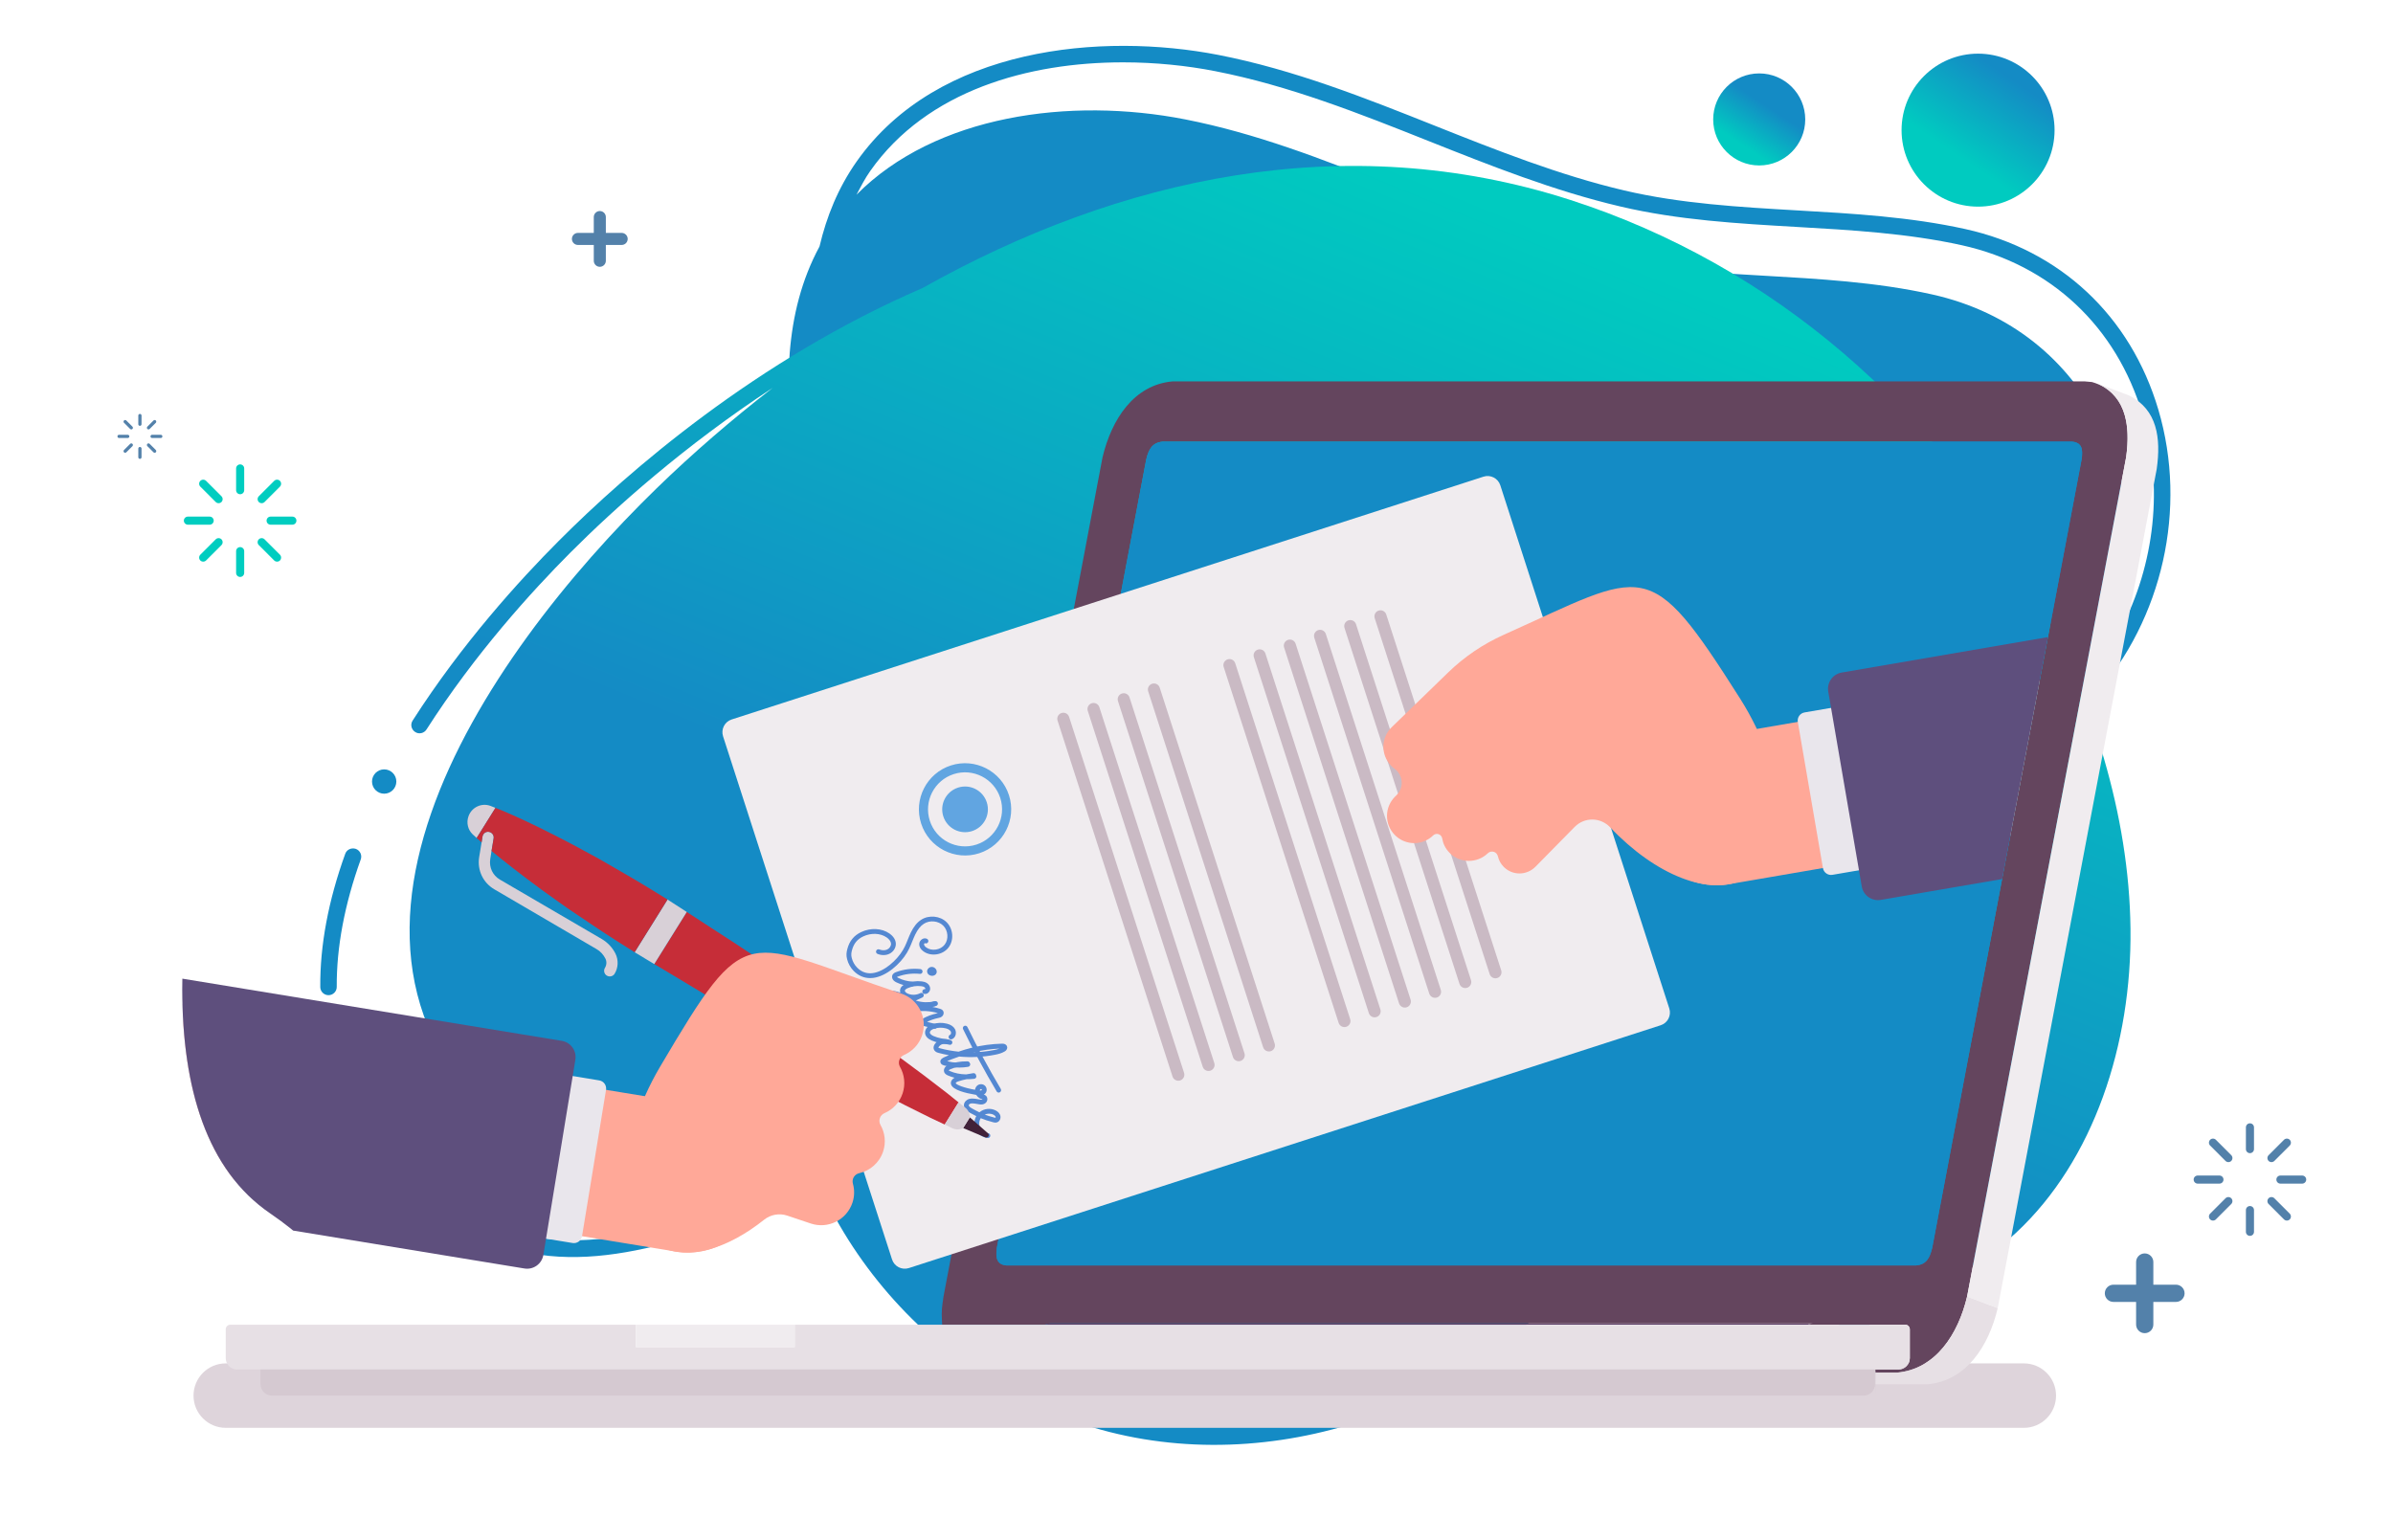 <?xml version="1.0" encoding="utf-8"?>
<!-- Generator: Adobe Illustrator 15.0.0, SVG Export Plug-In . SVG Version: 6.00 Build 0)  -->
<!DOCTYPE svg PUBLIC "-//W3C//DTD SVG 1.1//EN" "http://www.w3.org/Graphics/SVG/1.1/DTD/svg11.dtd">
<svg version="1.1" id="Layer_1" xmlns="http://www.w3.org/2000/svg" xmlns:xlink="http://www.w3.org/1999/xlink" x="0px" y="0px"
	 width="920.336px" height="592.243px" viewBox="46.445 -31.961 920.336 592.243"
	 enable-background="new 46.445 -31.961 920.336 592.243" xml:space="preserve">
<g>
	<g>
		<g>
			<path fill="#148BC5" d="M348.471,369.477c2.77,68.293,55.936,131.929,124.805,149.377
				c68.863,17.448,147.839-12.704,185.386-70.784c2.391-3.695,4.564-7.52,6.684-11.376c2.803-3.55,5.729-7.014,8.189-10.798
				c9.252-14.222,16.238-29.886,23.008-45.053c5.348-12.006,10.645-23.6,16.807-34.511c1.553-1.882,2.957-3.855,4.643-5.652
				c31.91-34.144,83.215-46.563,115.902-80.022c7.414-7.59,13.422-16.095,18.234-25.107c25.973-29.43,35.686-71.821,24.412-109.927
				c-10.682-36.064-37.725-61.385-74.146-69.46c-21.301-4.719-43.377-5.977-64.771-7.202c-22.014-1.273-44.773-2.578-66.51-7.669
				c-25.027-5.886-49.338-15.558-72.844-24.904C571.66,5.785,544.117-5.159,515.086-10.826
				c-44.804-8.726-107.994-3.229-139.136,40.924c-7.242,10.297-11.628,21.317-14.322,32.74
				c-27.751,51.417,1.568,116.944,1.661,176.805C363.351,283.254,346.707,325.899,348.471,369.477z M862.056,210.143
				c13.857-53.775-11.201-115.197-72.541-128.862c-42.988-9.573-88.236-4.787-131.344-14.964
				c-53.654-12.667-101.549-41.697-155.91-52.36c-44.332-8.7-96.03-1.669-126.419,28.978c1.652-3.087,3.221-6.193,5.325-9.172
				c21.858-31.035,60.95-41.747,97.186-41.747c12.452,0,24.563,1.258,35.493,3.401c28.471,5.557,55.734,16.394,82.096,26.889
				c23.691,9.423,48.221,19.189,73.744,25.167c22.23,5.231,45.303,6.551,67.596,7.84c21.115,1.212,42.943,2.454,63.746,7.064
				c34.094,7.56,59.398,31.267,69.398,65.05C878.615,155.05,875.136,185.081,862.056,210.143z"/>
			<g>
				
					<linearGradient id="SVGID_1_" gradientUnits="userSpaceOnUse" x1="851.795" y1="382.899" x2="667.655" y2="-68.325" gradientTransform="matrix(-1 0 0 1 1004.673 0)">
					<stop  offset="0.38" style="stop-color:#148BC5"/>
					<stop  offset="1" style="stop-color:#00CBC0"/>
				</linearGradient>
				<path fill="url(#SVGID_1_)" d="M179.215,296.446c0.59-1.66,2.392-2.453,4.067-1.909c1.647,0.605,2.516,2.42,1.896,4.083
					c-6.212,17.264-9.315,33.754-9.224,48.984c0.031,1.768-1.396,3.195-3.136,3.212h-0.032c-1.735,0-3.166-1.413-3.166-3.154
					C169.496,331.658,172.727,314.423,179.215,296.446z"/>
				
					<linearGradient id="SVGID_2_" gradientUnits="userSpaceOnUse" x1="662.614" y1="460.101" x2="478.476" y2="8.881" gradientTransform="matrix(-1 0 0 1 1004.673 0)">
					<stop  offset="0.38" style="stop-color:#148BC5"/>
					<stop  offset="1" style="stop-color:#00CBC0"/>
				</linearGradient>
				<path fill="url(#SVGID_2_)" d="M187.506,393.044c7.701,14.051,19.374,26.811,34.714,37.927
					c34.279,24.889,73.371,11.815,111.13-0.899c12.078-4.066,24.56-8.26,36.452-11.007c53.438-12.235,108.583,8.647,160.467,31.144
					c1.615,0.699,2.328,2.576,1.645,4.191c-0.525,1.194-1.676,1.909-2.918,1.909c-0.436,0-0.838-0.093-1.273-0.265
					c-50.922-22.076-105.106-42.63-156.492-30.769c-11.582,2.653-23.382,6.627-35.863,10.819
					c-39.311,13.213-79.925,26.857-116.873,0.032c-16.085-11.675-28.41-25.136-36.578-40.04c-0.837-1.537-0.279-3.461,1.272-4.315
					C184.618,390.964,186.635,391.49,187.506,393.044z"/>
				
					<linearGradient id="SVGID_3_" gradientUnits="userSpaceOnUse" x1="551.181" y1="505.575" x2="367.044" y2="54.355" gradientTransform="matrix(-1 0 0 1 1004.673 0)">
					<stop  offset="0.38" style="stop-color:#148BC5"/>
					<stop  offset="1" style="stop-color:#00CBC0"/>
				</linearGradient>
				<path fill="url(#SVGID_3_)" d="M608.082,482.143c67.23,22.112,119.133,18.091,154.924-11.207
					c-46.232,9.129-99.422-3.833-146.053-22.693c-68.371-27.646-139.795-64.907-209.301-48.931
					c-50.046,11.503-106.842,46.397-155.196,12.502c-103.071-72.252-19.71-191.562,46.566-255.997
					c13.997-13.601,28.963-26.489,44.598-38.602c-33.931,22.241-60.782,46.307-77.774,63.336
					c-14.996,15.044-36.794,39.062-55.361,68.061c-0.932,1.491-2.951,1.94-4.379,0.964c-1.49-0.948-1.925-2.904-0.963-4.379
					c18.879-29.497,40.985-53.872,56.232-69.148c26.417-26.5,76.066-69.678,139.896-97.233
					c75.552-42.47,162.417-61.739,248.915-33.94c77.859,25.025,142.342,80.978,180.209,153.229
					c20.508,39.114,34.916,82.891,35.428,127.188c0.512,44.296-14.096,89.064-44.021,116.91
					c-13.748,12.792-29.451,21.127-46.305,26.148c-0.559,0.556-0.945,1.342-1.512,1.885c-22.574,21.658-51.887,32.493-87.656,32.493
					c-23.908,0-50.705-4.844-80.232-14.53c-1.678-0.56-2.578-2.347-2.02-4.021C604.635,482.516,606.373,481.629,608.082,482.143z"/>
				
					<linearGradient id="SVGID_4_" gradientUnits="userSpaceOnUse" x1="834.992" y1="389.75" x2="650.895" y2="-61.37" gradientTransform="matrix(-1 0 0 1 1004.673 0)">
					<stop  offset="0" style="stop-color:#CB5EFF"/>
					<stop  offset="0.036" style="stop-color:#C561FF"/>
					<stop  offset="1" style="stop-color:#20B6FF"/>
				</linearGradient>
				<path fill="url(#SVGID_4_)" d="M177.499,365.925c2.577,0,4.673,2.092,4.673,4.678c0,2.582-2.096,4.676-4.673,4.676
					c-2.584,0-4.681-2.094-4.681-4.676C172.819,368.017,174.915,365.925,177.499,365.925z"/>
				
					<linearGradient id="SVGID_5_" gradientUnits="userSpaceOnUse" x1="463.084" y1="541.529" x2="278.943" y2="90.3" gradientTransform="matrix(-1 0 0 1 1004.673 0)">
					<stop  offset="0" style="stop-color:#CB5EFF"/>
					<stop  offset="0.036" style="stop-color:#C561FF"/>
					<stop  offset="1" style="stop-color:#20B6FF"/>
				</linearGradient>
				<circle fill="url(#SVGID_5_)" cx="570.883" cy="469.745" r="4.678"/>
				
					<linearGradient id="SVGID_6_" gradientUnits="userSpaceOnUse" x1="856.351" y1="381.053" x2="672.191" y2="-70.223" gradientTransform="matrix(-1 0 0 1 1004.673 0)">
					<stop  offset="0.38" style="stop-color:#148BC5"/>
					<stop  offset="1" style="stop-color:#00CBC0"/>
				</linearGradient>
				<circle fill="url(#SVGID_6_)" cx="194.198" cy="268.639" r="4.678"/>
			</g>
			<linearGradient id="SVGID_7_" gradientUnits="userSpaceOnUse" x1="732.307" y1="-0.056" x2="716.491" y2="23.862">
				<stop  offset="0.38" style="stop-color:#148BC5"/>
				<stop  offset="1" style="stop-color:#00CBC0"/>
			</linearGradient>
			<circle fill="url(#SVGID_7_)" cx="723.03" cy="13.975" r="17.702"/>
			<linearGradient id="SVGID_8_" gradientUnits="userSpaceOnUse" x1="832.694" y1="-19.736" x2="800.2" y2="28.483">
				<stop  offset="0.38" style="stop-color:#148BC5"/>
				<stop  offset="1" style="stop-color:#00CBC0"/>
			</linearGradient>
			<circle fill="url(#SVGID_8_)" cx="807.2" cy="18.097" r="29.421"/>
		</g>
	</g>
</g>
<g>
	<g>
		<path fill="#DED4DB" d="M133.262,517.224h691.542c6.842,0,12.388-5.547,12.388-12.388v-0.012c0-6.842-5.546-12.389-12.388-12.389
			H133.262c-6.843,0-12.389,5.547-12.389,12.389v0.012C120.874,511.677,126.419,517.224,133.262,517.224z"/>
	</g>
	<g>
		<g>
			<path fill="#64455E" d="M448.787,477.387l0.782-0.22l0.796-0.074h293.347l-0.797,0.074l-0.784,0.22l-0.342,0.167h3.937
				c13.793,0,20.839,0,33.438,0c0.985,0,1.782,0.798,1.782,1.781v11.086c0,2.416-1.958,4.376-4.376,4.376
				c-20.486,0,17.483,0-8.855,0v1.196h8.309c14.84-1.314,23.501-14.69,26.955-29.252l61.154-322.759
				c1.85-13.083-0.432-25.364-13.124-28.999l-2.748-0.25H497.42c-14.893,1.306-23.483,14.614-26.957,29.25L409.31,466.741
				c-0.571,4.023-0.841,5.3-0.58,9.685l0.065,1.129h39.646L448.787,477.387z M429.839,447.933l57.443-303.192
				c0.932-3.903,2.375-6.487,6.301-6.837c41.841,0,307.27,0,349.728,0c3.912,0.36,4.256,2.963,3.712,6.837l-57.447,303.192
				c-0.942,3.971-2.234,6.482-6.3,6.837c-43.064,0-307.718,0-349.729,0C429.734,454.425,429.293,451.773,429.839,447.933z"/>
		</g>
		<g>
			<path fill="#5C3E66" d="M742.914,477.166H449.569l-0.782,0.22l-0.346,0.167c9.522,0,281.68,0,293.347,0l0.342-0.167
				L742.914,477.166z"/>
		</g>
		<g>
			<path fill="#F0ECEF" d="M865.388,120.19l-11.777-4.462c10.801,5.491,12.194,16.403,10.519,28.253L802.975,466.74l11.777,4.462
				l61.153-322.757C877.601,136.46,876.085,125.629,865.388,120.19z"/>
		</g>
		<g>
			<path fill="#E7E0E5" d="M776.022,495.992h-8.309v0.274c0.016,0.594,0.01,1.67,0.004,4.188H787.8
				c14.801-1.299,23.464-14.543,26.955-29.251l-11.776-4.462C799.559,481.149,790.941,494.67,776.022,495.992z"/>
		</g>
		<g>
			<path fill="#E7E0E5" d="M776.568,494.796c2.418,0,4.377-1.959,4.377-4.377v-11.084c0-0.984-0.798-1.782-1.783-1.782
				c-12.599,0-19.645,0-33.437,0h-3.938c-11.667,0-283.825,0-293.347,0h-39.646h-56.698v8.621H291v-8.621
				c-31.306,0-6.427,0-155.957,0c-0.985,0-1.782,0.798-1.782,1.782v11.084c0,2.416,1.958,4.377,4.375,4.377c2.926,0,5.929,0,8.999,0
				c150.468,0,476.626,0,620.932,0c0.049,0,0.096,0,0.145,0C793.939,494.796,772.333,494.796,776.568,494.796z"/>
		</g>
		<g>
			<rect x="291.001" y="477.553" fill="#F0ECEF" width="61.097" height="8.621"/>
		</g>
		<g>
			<path fill="#D5C9D1" d="M767.714,496.267c-0.017-0.636-0.057-0.733-0.145-1.472l0.145,10.034c0-1.818,0.002-3.239,0.004-4.376
				C767.723,497.936,767.728,496.861,767.714,496.267z"/>
		</g>
		<g>
			<path fill="#D5C9D1" d="M146.637,500.454c0,2.417,1.959,4.376,4.377,4.376c55.737,0,548.052,0,612.176,0
				c2.417,0,4.378-1.958,4.378-4.376v-5.658c-144.307,0-470.464,0-620.932,0V500.454L146.637,500.454z"/>
		</g>
		<g>
			<path fill="#148BC5" d="M843.311,137.903c-42.458,0-307.888,0-349.728,0c-3.971,0.354-5.373,2.945-6.302,6.836l-57.444,303.193
				c-0.542,3.815-0.114,6.491,3.71,6.836c41.99,0,306.655,0,349.729,0c4.049-0.352,5.357-2.866,6.299-6.836l57.447-303.193
				C847.567,140.866,847.224,138.263,843.311,137.903z"/>
		</g>
	</g>
</g>
<g>
	<g>
		<g>
			<path fill="#FFA898" d="M830.924,229.7l-129.121,22.197c-15.524,2.668-25.944,17.416-23.276,32.939
				c2.669,15.524,17.416,25.944,32.941,23.276l108.122-18.588L830.924,229.7z"/>
		</g>
		<g>
			<path fill="#E9E6EC" d="M786.56,234.135l10.737,62.46l-46.096,7.925c-1.725,0.297-3.363-0.861-3.66-2.586l-9.664-56.215
				c-0.296-1.725,0.861-3.363,2.586-3.66L786.56,234.135z"/>
		</g>
		<g>
			<path fill="#5E4F7D" d="M834.073,213.082l-79.32,13.637c-3.449,0.593-5.765,3.87-5.172,7.319l12.886,74.954
				c0.593,3.449,3.87,5.765,7.319,5.173l46.653-8.021L834.073,213.082z"/>
		</g>
	</g>
	<g>
		<g>
			<path fill="#F0ECEF" d="M616.989,151.377c2.696-0.871,5.596,0.611,6.467,3.311l64.992,201.226
				c0.872,2.699-0.61,5.598-3.308,6.468L395.99,455.774c-2.697,0.871-5.596-0.612-6.468-3.312l-64.994-201.224
				c-0.871-2.699,0.611-5.598,3.309-6.469L616.989,151.377z"/>
		</g>
		<g>
			<g>
				<path fill="#CABAC4" d="M453.184,245.222l44.211,136.883c0.394,1.223,1.714,1.9,2.934,1.505
					c1.229-0.397,1.897-1.716,1.503-2.938L457.62,243.789c-0.398-1.231-1.708-1.899-2.937-1.502
					C453.464,242.681,452.786,243.991,453.184,245.222z"/>
			</g>
			<g>
				<path fill="#CABAC4" d="M466.302,238.534c-1.229,0.396-1.899,1.704-1.501,2.936l44.212,136.883
					c0.395,1.222,1.706,1.901,2.935,1.504c1.227-0.396,1.902-1.717,1.508-2.938l-44.211-136.883
					C468.845,238.804,467.528,238.137,466.302,238.534z"/>
			</g>
			<g>
				<path fill="#CABAC4" d="M477.917,234.783c-1.22,0.395-1.898,1.704-1.5,2.936l44.212,136.883
					c0.395,1.221,1.713,1.898,2.935,1.504c1.222-0.396,1.893-1.715,1.498-2.936l-44.212-136.884
					C480.451,235.056,479.138,234.387,477.917,234.783z"/>
			</g>
			<g>
				<path fill="#CABAC4" d="M489.532,231.031c-1.228,0.397-1.895,1.704-1.497,2.935l44.211,136.884
					c0.395,1.221,1.704,1.901,2.933,1.505c1.229-0.397,1.895-1.716,1.5-2.936l-44.211-136.885
					C492.069,231.303,490.76,230.634,489.532,231.031z"/>
			</g>
			<g>
				<path fill="#CABAC4" d="M517.071,224.586l44.212,136.885c0.396,1.221,1.712,1.898,2.935,1.503
					c1.227-0.396,1.899-1.717,1.504-2.937L521.51,223.153c-0.398-1.231-1.712-1.898-2.938-1.502
					C517.347,222.047,516.674,223.357,517.071,224.586z"/>
			</g>
			<g>
				<path fill="#CABAC4" d="M530.187,217.9c-1.222,0.395-1.896,1.703-1.498,2.935l44.212,136.884
					c0.396,1.221,1.712,1.899,2.932,1.504c1.227-0.396,1.896-1.715,1.501-2.937l-44.212-136.883
					C532.722,218.173,531.413,217.504,530.187,217.9z"/>
			</g>
			<g>
				<path fill="#CABAC4" d="M541.803,214.148c-1.227,0.396-1.896,1.704-1.499,2.935l44.212,136.883
					c0.396,1.222,1.707,1.9,2.932,1.505c1.229-0.396,1.9-1.717,1.506-2.938l-44.212-136.883
					C544.344,214.419,543.03,213.752,541.803,214.148z"/>
			</g>
			<g>
				<path fill="#CABAC4" d="M551.92,213.331l44.212,136.883c0.396,1.221,1.715,1.897,2.935,1.503
					c1.229-0.396,1.896-1.714,1.501-2.936l-44.212-136.883c-0.398-1.231-1.706-1.901-2.935-1.504
					C552.199,210.79,551.522,212.1,551.92,213.331z"/>
			</g>
			<g>
				<path fill="#CABAC4" d="M565.036,206.644c-1.222,0.395-1.891,1.703-1.494,2.934l44.213,136.882
					c0.395,1.221,1.707,1.901,2.927,1.507c1.229-0.397,1.896-1.717,1.501-2.937L567.97,208.147
					C567.572,206.917,566.264,206.247,565.036,206.644z"/>
			</g>
			<g>
				<path fill="#CABAC4" d="M576.653,202.891c-1.228,0.397-1.895,1.704-1.498,2.935l44.213,136.884
					c0.395,1.221,1.703,1.901,2.932,1.504c1.226-0.396,1.899-1.717,1.505-2.938l-44.212-136.883
					C579.195,203.162,577.879,202.495,576.653,202.891z"/>
			</g>
		</g>
		<g>
			<g>
				<path fill="#61A5E1" d="M412.142,262.453c9.31-3.006,19.337,2.121,22.346,11.435c3.007,9.31-2.127,19.332-11.437,22.337
					c-9.313,3.008-19.333-2.118-22.34-11.428C397.703,275.484,402.83,265.461,412.142,262.453z M413.22,265.788
					c-7.475,2.414-11.59,10.457-9.176,17.933c2.413,7.469,10.455,11.583,17.93,9.169c7.47-2.413,11.587-10.456,9.175-17.924
					C428.734,267.49,420.69,263.375,413.22,265.788z"/>
			</g>
			<g>
				<path fill="#61A5E1" d="M414.901,270.979c4.616-1.491,9.567,1.047,11.058,5.664c1.491,4.614-1.042,9.564-5.659,11.055
					c-4.616,1.491-9.572-1.041-11.062-5.654C407.747,277.427,410.283,272.471,414.901,270.979z"/>
			</g>
		</g>
		<g>
			<g>
				<path fill="#5488D2" d="M381.101,344.241c-2.373,0-4.536-0.929-6.311-2.724c-1.222-1.237-2.104-2.804-2.551-4.53
					c-0.399-1.549-0.265-2.642,0.104-4.007c0.817-3.03,2.545-5.135,5.285-6.432c3.643-1.726,7.912-1.521,10.874,0.524
					c0.883,0.61,2.38,1.925,2.476,3.866c0.079,1.627-0.93,3.223-2.512,3.972c-1.333,0.63-2.98,0.641-4.521,0.031
					c-0.477-0.187-0.71-0.725-0.522-1.201c0.188-0.476,0.727-0.708,1.201-0.521c1.068,0.421,2.179,0.427,3.049,0.015
					c0.885-0.417,1.496-1.346,1.454-2.205c-0.059-1.188-1.193-2.097-1.679-2.432c-2.426-1.675-5.97-1.822-9.028-0.376
					c-2.25,1.065-3.612,2.73-4.289,5.24c-0.301,1.117-0.399,1.897-0.098,3.063c0.363,1.409,1.081,2.685,2.074,3.688
					c1.665,1.685,3.661,2.399,5.925,2.117c4.503-0.557,9.369-4.973,11.661-8.849c0.255-0.432,0.493-0.871,0.715-1.32
					c0.431-0.879,0.811-1.818,1.177-2.726c0.36-0.892,0.732-1.813,1.163-2.708c1.111-2.302,2.419-3.916,4-4.933
					c2.991-1.924,7.278-1.506,9.761,0.952c2.575,2.548,2.9,6.923,0.727,9.749c-2.218,2.883-6.715,3.574-9.625,1.476
					c-1.078-0.774-1.66-1.767-1.643-2.79c0.013-0.771,0.471-1.534,1.168-1.942c0.61-0.359,1.29-0.384,1.871-0.072
					c0.451,0.241,0.62,0.803,0.377,1.254c-0.239,0.445-0.792,0.616-1.24,0.385c-0.105,0.019-0.319,0.221-0.322,0.407
					c-0.006,0.389,0.319,0.857,0.873,1.256c2.096,1.512,5.467,0.985,7.073-1.103c1.597-2.076,1.339-5.422-0.562-7.304
					c-1.891-1.872-5.164-2.184-7.454-0.711c-1.286,0.828-2.376,2.194-3.333,4.18c-0.405,0.839-0.766,1.732-1.114,2.597
					c-0.379,0.939-0.771,1.91-1.233,2.849c-0.24,0.487-0.502,0.975-0.783,1.448c-2.58,4.36-7.884,9.109-13.029,9.743
					C381.869,344.218,381.483,344.241,381.101,344.241z"/>
			</g>
			<g>
				<path fill="#5488D2" d="M397.107,347.429c-0.019,0-0.036-0.001-0.054-0.002c-1.984-0.113-4.007-0.647-5.847-1.541
					c-0.36-0.175-0.771-0.393-1.118-0.771c-0.472-0.517-0.665-1.207-0.504-1.803c0.244-0.907,1.128-1.238,1.461-1.363
					c2.941-1.101,6.185-1.506,9.38-1.173c0.508,0.053,0.877,0.509,0.825,1.017c-0.052,0.51-0.502,0.881-1.017,0.826
					c-2.913-0.303-5.865,0.066-8.54,1.065c-0.142,0.054-0.229,0.095-0.281,0.124c0.011,0.02,0.025,0.037,0.042,0.058
					c0.125,0.135,0.346,0.25,0.561,0.354c1.621,0.788,3.399,1.256,5.143,1.356c0.51,0.03,0.901,0.467,0.872,0.979
					C398.002,347.048,397.594,347.429,397.107,347.429z"/>
			</g>
			<g>
				<path fill="#5488D2" d="M384.687,358.156c-1.469,0-2.629-0.48-3.351-1.408c-0.724-0.932-0.908-2.269-0.483-3.491
					c0.333-0.956,1.025-1.844,1.999-2.568c2.413-1.792,5.909-2.172,9.354-1.014c0.175,0.059,0.348,0.122,0.518,0.188
					c-0.12-0.347-0.161-0.707-0.112-1.067c0.134-0.985,0.853-1.779,2.141-2.36c1.934-0.872,4.066-1.194,6.176-0.929
					c0.595,0.075,1.365,0.219,2.038,0.67c0.813,0.54,1.277,1.418,1.21,2.291c-0.043,0.561-0.34,1.11-0.795,1.47
					c-0.423,0.335-0.932,0.475-1.438,0.394c-0.504-0.081-0.848-0.557-0.768-1.061c0.08-0.497,0.54-0.84,1.037-0.771
					c0.043-0.023,0.112-0.105,0.116-0.172c0.015-0.192-0.15-0.447-0.39-0.608c-0.353-0.236-0.85-0.323-1.243-0.372
					c-1.739-0.219-3.581,0.058-5.182,0.78c-0.637,0.287-1.025,0.622-1.066,0.92c-0.054,0.397,0.504,0.88,1.056,1.132
					c1.37,0.623,3.02,0.64,4.414,0.064l0.487-0.229c0.455-0.215,0.998-0.026,1.224,0.424c0.225,0.449,0.05,0.997-0.396,1.232
					c-0.181,0.096-0.365,0.182-0.554,0.263l-2.004,0.945c0.105,0.036,0.211,0.069,0.316,0.101c2.193,0.651,4.509,0.725,6.699,0.211
					c0.497-0.117,0.997,0.193,1.114,0.69c0.117,0.499-0.193,0.997-0.69,1.113c-2.503,0.589-5.148,0.506-7.65-0.238
					c-0.715-0.213-1.381-0.502-2.019-0.826l-2.373,1.119c-2.388,1.127-4.857,2.292-7.53,2.888
					C385.882,358.083,385.261,358.156,384.687,358.156z M388.29,350.865c-1.651,0-3.164,0.443-4.332,1.312
					c-0.47,0.351-1.088,0.928-1.354,1.69c-0.218,0.626-0.141,1.311,0.195,1.743c0.753,0.973,2.585,0.685,3.338,0.517
					c2.472-0.551,4.847-1.671,7.143-2.755l1.179-0.556c-0.941-0.546-1.847-1.052-2.841-1.385
					C390.488,351.052,389.36,350.865,388.29,350.865z"/>
			</g>
			<g>
				<path fill="#5488D2" d="M405.984,363.711c-0.075,0-0.152-0.01-0.228-0.028l-4.238-1.073c-0.929-0.236-1.193-0.773-1.251-1.182
					c-0.05-0.34,0-0.988,0.885-1.488c1.779-1.006,3.695-1.729,5.696-2.147c0.107-0.021,0.208-0.043,0.3-0.064
					c-3-0.917-6.202-1.077-9.281-0.46c-0.487,0.098-0.969-0.21-1.084-0.694c-0.115-0.487,0.176-0.977,0.658-1.107l8.553-2.328
					c0.491-0.138,1.002,0.156,1.137,0.649s-0.156,1.003-0.65,1.138l-1.476,0.401c1.016,0.17,2.019,0.412,3.001,0.73
					c0.261,0.085,0.806,0.261,1.131,0.771c0.444,0.695,0.232,1.674-0.479,2.225c-0.455,0.352-0.971,0.46-1.386,0.546
					c-1.513,0.316-2.946,0.809-4.295,1.473l3.232,0.818c0.496,0.127,0.796,0.631,0.671,1.126
					C406.774,363.432,406.397,363.711,405.984,363.711z M407.643,357.897L407.643,357.897L407.643,357.897z"/>
			</g>
			<g>
				<path fill="#5488D2" d="M411.005,369.73c-0.045,0-0.092-0.003-0.138-0.011c-2.04-0.305-4.148-0.621-6.133-1.494
					c-1.525-0.673-2.393-1.643-2.507-2.808c-0.085-0.857,0.285-1.761,0.988-2.417c0.492-0.459,1.119-0.8,1.975-1.07
					c1.758-0.56,3.634-0.613,5.425-0.161c1.484,0.376,2.524,1.068,3.088,2.059c0.414,0.723,0.492,1.673,0.205,2.474
					c-0.251,0.698-0.742,1.216-1.385,1.461c-0.477,0.181-1.012-0.059-1.195-0.537c-0.182-0.479,0.059-1.014,0.537-1.195
					c0.164-0.062,0.253-0.227,0.299-0.354c0.106-0.297,0.079-0.672-0.07-0.931c-0.381-0.667-1.263-1.011-1.935-1.181
					c-1.435-0.364-3-0.316-4.409,0.132c-0.584,0.185-0.988,0.395-1.272,0.659c-0.277,0.257-0.437,0.603-0.409,0.88
					c0.063,0.636,1.008,1.117,1.411,1.295c1.756,0.773,3.74,1.071,5.66,1.358c0.505,0.075,0.854,0.548,0.779,1.053
					C411.851,369.4,411.456,369.73,411.005,369.73z"/>
			</g>
			<g>
				<path fill="#5488D2" d="M415.409,378.653c-1.699,0-3.404-0.21-5.049-0.625c-0.058-0.016-0.135-0.029-0.221-0.047
					c-0.634-0.124-1.813-0.354-2.013-1.378c-0.232-1.199,1.093-1.764,1.729-2.036l0.181-0.078c0.446-0.217,0.9-0.412,1.356-0.594
					c-1.323-0.233-2.638-0.523-3.935-0.869c-0.326-0.087-0.816-0.217-1.233-0.55c-0.52-0.415-0.779-0.987-0.732-1.612
					c0.092-1.216,1.311-2.226,1.941-2.589c1.419-0.819,3.382-0.665,4.699-0.149c0.476,0.188,0.711,0.724,0.524,1.2
					c-0.187,0.477-0.724,0.712-1.201,0.524c-0.901-0.353-2.256-0.456-3.098,0.029c-0.552,0.318-1.025,0.929-1.019,1.129
					c0.154,0.109,0.407,0.177,0.593,0.227c2.349,0.625,4.752,1.061,7.175,1.307c1.647-0.578,3.332-1.08,5.021-1.497
					c3.831-0.946,7.759-1.479,11.673-1.581c1.335-0.044,1.913,0.655,2.01,1.312c0.044,0.308,0.039,1.086-0.984,1.694
					c-1.215,0.725-2.574,1.033-3.752,1.265c-4.506,0.887-9.153,1.113-13.736,0.69c-0.116,0.042-0.232,0.083-0.347,0.127
					c-0.35,0.128-0.701,0.252-1.054,0.377c-1.086,0.385-2.112,0.749-3.098,1.226c-0.034,0.019-0.075,0.035-0.119,0.056
					c0.032,0.007,0.063,0.014,0.091,0.021c2.501,0.633,5.159,0.74,7.682,0.311c0.502-0.086,0.982,0.253,1.069,0.757
					c0.086,0.505-0.253,0.983-0.758,1.067C417.691,378.557,416.551,378.653,415.409,378.653z M430.884,371.35
					c-3.354,0.151-6.711,0.626-9.998,1.418c2.631-0.06,5.256-0.344,7.835-0.851C429.41,371.781,430.168,371.617,430.884,371.35z"/>
			</g>
			<g>
				<path fill="#5488D2" d="M404.944,343.368c-0.658,0-1.318-0.305-1.683-0.84c-0.391-0.575-0.424-1.467,0.382-2.158
					c0.538-0.46,1.244-0.566,1.893-0.281c0.68,0.298,1.152,0.958,1.177,1.641c0.021,0.597-0.3,1.127-0.859,1.421l0,0
					C405.573,343.299,405.259,343.368,404.944,343.368z M405.424,342.331l-0.43-0.82l0,0L405.424,342.331l-0.43-0.819
					L405.424,342.331z"/>
			</g>
			<g>
				<path fill="#5488D2" d="M430.545,388.271c-0.316,0-0.625-0.162-0.798-0.453c-4.609-7.763-8.952-15.815-12.903-23.937
					c-0.224-0.461-0.032-1.016,0.427-1.238c0.461-0.225,1.015-0.033,1.237,0.428c3.931,8.074,8.248,16.083,12.832,23.801
					c0.261,0.44,0.116,1.009-0.324,1.271C430.869,388.231,430.705,388.271,430.545,388.271z"/>
			</g>
			<g>
				<path fill="#5488D2" d="M426.393,405.756c-0.025,0-0.052-0.001-0.078-0.003c-2.229-0.186-4.247-1.806-4.91-3.941
					c-0.461-1.48-0.242-3.128,0.515-4.471c-0.801-0.393-1.65-0.844-2.609-1.379c-1.538-0.858-2.255-1.883-2.134-3.047
					c0.103-0.984,0.899-1.86,1.983-2.181c0.837-0.245,1.693-0.152,2.38-0.078c0.313,0.034,0.653,0.099,0.999,0.167
					c0.512,0.101,1.038,0.206,1.428,0.169c0.175-0.017,0.312-0.094,0.355-0.162c0.01-0.012-0.167-0.055-0.285-0.083
					c-0.265-0.063-0.597-0.143-0.914-0.344c-0.497-0.313-0.926-0.749-1.229-1.236c-0.104-0.019-0.206-0.04-0.302-0.059
					c-0.164-0.032-0.316-0.063-0.451-0.086c-3.059-0.509-8.285-1.688-8.93-3.899c-0.126-0.435-0.194-1.29,0.772-2.157
					c0.183-0.164,0.379-0.295,0.578-0.403c-0.885-0.225-1.735-0.516-2.548-0.872c-0.351-0.153-1.17-0.516-1.451-1.35
					c-0.214-0.638-0.04-1.375,0.455-1.926c0.357-0.399,0.797-0.629,1.219-0.819c2.023-0.916,4.425-1.353,7.289-1.333
					c0.511,0.004,0.924,0.421,0.921,0.933c-0.003,0.51-0.418,0.92-0.926,0.92c-0.062-0.001-0.116,0-0.173,0
					c-2.532,0-4.61,0.383-6.348,1.169c-0.238,0.106-0.475,0.226-0.603,0.368c-0.051,0.057-0.072,0.115-0.073,0.133
					c0.005-0.023,0.085,0.058,0.434,0.21c1.865,0.817,3.955,1.247,6.239,1.285c0.926-0.178,1.85-0.324,2.76-0.469
					c0.436-0.068,0.856,0.175,1.011,0.585c0.022,0.059,0.038,0.117,0.048,0.179c0.064,0.105,0.108,0.229,0.124,0.359
					c0.063,0.506-0.292,0.967-0.798,1.033c-0.007,0.001-0.015,0.003-0.022,0.004c-1.011,0.116-1.995,0.167-2.954,0.163
					c-1.077,0.215-2.14,0.474-3.159,0.828c-0.295,0.102-0.599,0.215-0.786,0.383c-0.203,0.183-0.231,0.284-0.231,0.285
					c0.175,0.642,3.394,1.892,7.446,2.564c0.1-0.746,0.496-1.423,1.116-1.807c0.858-0.535,2.003-0.424,2.721,0.266
					c0.754,0.724,0.858,1.979,0.23,2.797c-0.201,0.26-0.436,0.449-0.693,0.587c0.29,0.088,0.61,0.228,0.883,0.507
					c0.584,0.598,0.662,1.563,0.186,2.297c-0.362,0.558-1.011,0.932-1.738,0.998c-0.651,0.061-1.345-0.075-1.956-0.194
					c-0.291-0.059-0.577-0.115-0.841-0.144c-0.579-0.062-1.177-0.126-1.658,0.014c-0.348,0.103-0.639,0.365-0.663,0.596
					c-0.036,0.342,0.399,0.792,1.193,1.237c1.096,0.61,2.03,1.104,2.909,1.522c0.033-0.028,0.066-0.056,0.1-0.083
					c1.731-1.415,4.311-1.65,6.27-0.574c0.875,0.481,1.45,1.138,1.664,1.899c0.16,0.567,0.079,1.217-0.218,1.733
					c-0.265,0.464-0.68,0.79-1.168,0.916c-0.552,0.144-1.072,0.007-1.382-0.075c-1.862-0.489-3.308-0.953-4.772-1.567
					c-0.573,0.928-0.761,2.116-0.441,3.148c0.439,1.409,1.823,2.521,3.295,2.643c0.509,0.043,0.888,0.489,0.847,0.999
					C427.274,405.392,426.869,405.756,426.393,405.756z M425.164,396.743c1.11,0.421,2.265,0.773,3.692,1.148
					c0.1,0.026,0.363,0.096,0.444,0.074c0.04-0.03,0.111-0.208,0.07-0.354c-0.076-0.27-0.35-0.546-0.773-0.778
					C427.57,396.269,426.239,396.255,425.164,396.743z M423.266,387.484c0.353,0.017,0.651-0.02,0.764-0.165
					c0.053-0.067,0.039-0.251-0.043-0.33c-0.102-0.1-0.325-0.113-0.458-0.029C423.381,387.051,423.285,387.257,423.266,387.484z
					 M421.403,382.504c0,0.001-0.001,0.001-0.002,0.001C421.402,382.505,421.402,382.505,421.403,382.504z"/>
			</g>
		</g>
	</g>
	<g>
		<path fill="#FFA898" d="M624.723,212.223c-7.901,3.555-15.083,8.414-21.325,14.463l-21.727,21.073
			c-4.147,4.018-4.252,10.63-0.222,14.784c0.419,0.435,0.873,0.823,1.344,1.17c1.591,1.162,2.587,2.968,2.723,4.94
			c0.139,1.964-0.596,3.902-2.012,5.27l-0.447,0.441c-4.15,4.013-4.248,10.636-0.223,14.784c3.573,3.686,9.201,4.174,13.318,1.414
			c0.514-0.345,1.007-0.743,1.466-1.192c0.559-0.545,1.361-0.727,2.095-0.488c0.729,0.241,1.262,0.869,1.388,1.625
			c0.333,1.998,1.25,3.918,2.768,5.484c4.022,4.152,10.629,4.214,14.791,0.231c0.599-0.586,1.464-0.794,2.265-0.557
			c0.8,0.238,1.408,0.889,1.596,1.702c0.346,1.526,1.116,2.977,2.323,4.166c3.365,3.317,8.751,3.26,12.099-0.096l15.135-15.371
			c1.805-1.829,4.264-2.843,6.821-2.817c2.563,0.033,4.999,1.098,6.761,2.957c17.355,18.341,38.376,26.996,52.076,19.801
			c17.35-9.108,16.413-40.156-2.1-69.346C680.22,180.847,679.845,187.49,624.723,212.223z"/>
	</g>
</g>
<g>
	<g>
		<g>
			<g>
				<g>
					<path fill="#C62D38" d="M329.481,331.086c5.654,3.742,11.253,7.499,16.792,11.169c5.521,3.708,10.97,7.369,16.15,11.027
						c5.178,3.66,10.278,7.108,14.982,10.515c4.696,3.415,9.19,6.643,13.306,9.635c8.17,5.997,14.967,11.134,19.626,14.786
						c1.99,1.557,3.558,2.857,4.76,3.818l-5.326,8.533c-1.39-0.659-3.247-1.497-5.52-2.602c-5.327-2.579-12.929-6.426-21.909-11.128
						c-4.496-2.381-9.369-5.002-14.497-7.726c-5.126-2.728-10.468-5.79-16.029-8.838c-5.562-3.047-11.244-6.333-17.001-9.661
						c-5.73-3.367-11.568-6.739-17.413-10.175c-6.486-3.95-12.984-7.789-19.341-11.599l12.509-20.04
						C316.782,322.84,323.088,326.988,329.481,331.086z"/>
				</g>
				<g>
					<path fill="#412139" d="M426.38,403.895c0.334,0.315,0.425,0.849,0.19,1.228c-0.239,0.381-0.756,0.532-1.189,0.372
						l-8.511-3.568l2.565-4.111L426.38,403.895z"/>
				</g>
				<g>
					<path fill="#D8D0D7" d="M310.569,318.803l-12.508,20.04c-2.538-1.53-5.039-3.041-7.537-4.543l12.652-20.273
						C305.622,315.613,308.076,317.198,310.569,318.803z"/>
				</g>
				<g>
					<path fill="#D8D0D7" d="M228.274,288.994c-1.869-1.75-2.573-4.526-1.629-7.058c1.255-3.447,5.054-5.208,8.478-3.915
						c0,0,0.644,0.242,1.87,0.744l-7.229,11.583C228.777,289.461,228.274,288.994,228.274,288.994z"/>
				</g>
				<g>
					<path fill="#D8D0D7" d="M279.104,340.298c0.666-1.066,0.734-2.451,0.191-3.53c-0.778-1.549-1.965-2.874-3.499-3.724
						l-39.282-22.978c-4.302-2.529-6.552-7.319-5.801-12.251l0.948-5.762l0.355-2.264c0.21-1.189,1.295-1.994,2.486-1.786
						c1.158,0.191,1.998,1.301,1.789,2.49l-0.806,4.843l-0.499,3.185c-0.481,3.144,0.943,6.207,3.694,7.815l39.307,22.941
						c2.196,1.32,4.008,3.245,5.166,5.55c1.216,2.46,1.097,5.457-0.353,7.778c-0.618,0.991-1.98,1.302-3.01,0.66
						C278.799,342.648,278.486,341.29,279.104,340.298z"/>
				</g>
				<g>
					<path fill="#C62D38" d="M234.502,288.004c-1.189-0.208-2.275,0.596-2.486,1.786l-0.355,2.264
						c-0.745-0.676-1.397-1.244-1.896-1.708l7.229-11.583c1.496,0.562,3.811,1.53,6.826,2.88
						c5.481,2.416,13.119,6.124,22.132,10.853c4.414,2.432,9.359,4.937,14.343,7.891c5.01,2.916,10.372,5.944,15.767,9.258
						c2.352,1.409,4.713,2.883,7.113,4.38l-12.652,20.273c-2.4-1.498-4.763-2.973-7.063-4.465
						c-5.349-3.389-10.426-6.873-15.245-10.092c-4.842-3.185-9.263-6.526-13.388-9.422c-8.129-5.969-14.743-11.155-19.342-14.983
						l0.806-4.844C236.499,289.305,235.66,288.195,234.502,288.004z"/>
				</g>
				<g>
					<path fill="#D8D0D7" d="M419.434,397.815L419.434,397.815l-2.565,4.111l0,0c-1.252,0.647-2.775,0.706-4.162,0.051
						c0,0-1.027-0.48-2.936-1.408l5.326-8.532c1.672,1.303,2.555,2.018,2.555,2.018C418.835,394.952,419.491,396.37,419.434,397.815
						z"/>
				</g>
			</g>
			<g>
				<path fill="#FFA898" d="M393.083,350.217c6.616,2.202,10.215,9.404,7.989,16.042c-1.186,3.543-3.789,6.198-6.967,7.569
					c-0.842,0.364-1.484,1.063-1.777,1.932c-0.287,0.866-0.202,1.815,0.25,2.609c1.708,3.01,2.187,6.705,1,10.248
					c-1.188,3.543-3.791,6.199-6.968,7.569c-0.842,0.366-1.484,1.065-1.773,1.936c-0.292,0.863-0.203,1.815,0.245,2.607
					c1.709,3.009,2.19,6.697,1.003,10.241c-1.458,4.352-5.051,7.375-9.225,8.319c-0.861,0.198-1.599,0.736-2.05,1.489
					c-0.453,0.762-0.576,1.67-0.341,2.519c0.658,2.332,0.649,4.867-0.177,7.344c-2.225,6.639-9.407,10.22-16.042,7.989l-9.025-3.032
					c-3.037-1.016-6.389-0.418-8.893,1.577c-14.027,11.185-29.016,15.717-39.868,10.446c-17.631-8.554-17.677-39.617-0.098-69.378
					C334.335,320.754,331.495,329.576,393.083,350.217z"/>
			</g>
		</g>
	</g>
</g>
<g>
	<defs>
		<path id="SVGID_9_" d="M198.437,64.475c0,0-146.108,303.31-48.038,370.308c46.46,31.74,2.77,40.562,140.603,42.77
			c137.833,2.208,311.51-36.697,293.448-96.441S316.291,269.958,296.84,268.569C277.387,267.179,420.882-6.344,408.08-6.803
			C280.415-11.382,198.437,64.475,198.437,64.475z"/>
	</defs>
	<clipPath id="SVGID_10_">
		<use xlink:href="#SVGID_9_"  overflow="visible"/>
	</clipPath>
	<g clip-path="url(#SVGID_10_)">
		<g>
			<g>
				<g>
					<g>
						<path fill="#FFA898" d="M339.174,425.903c2.548-15.544-7.986-30.209-23.53-32.758L80.353,354.572
							c-34.782-5.703-65.262-24.607-85.826-53.235l-139.097-193.65c-9.187-12.793-27.007-15.715-39.797-6.524
							c-12.796,9.191-15.717,27.006-6.526,39.803l139.096,193.651c29.453,41.002,73.106,68.078,122.92,76.244l235.291,38.575
							C321.96,451.982,336.625,441.448,339.174,425.903z"/>
					</g>
					<g>
						<path fill="#E9E3E8" d="M70.098,417.115c-51.12-8.381-96.817-36.726-127.039-78.799l-138.328-192.581
							c-4.981-6.933-7.868-15.344-7.239-23.858c0.775-10.504,6.015-19.808,14.439-25.862c7.561-5.434,16.787-7.597,25.976-6.089
							c9.189,1.507,17.242,6.501,22.668,14.065L-0.327,297.638c19.438,27.061,48.829,45.291,81.708,50.682l146.773,24.063
							c1.727,0.284,2.897,1.912,2.614,3.641l-10.254,62.542c-0.283,1.727-1.912,2.897-3.639,2.614L70.098,417.115z"/>
					</g>
					<g>
						<path fill="#E9E6EC" d="M230.752,376.025l-10.253,62.542l46.156,7.567c1.727,0.283,3.357-0.888,3.641-2.614l9.228-56.288
							c0.283-1.728-0.887-3.357-2.614-3.641L230.752,376.025z"/>
					</g>
					<g>
						<path fill="#5E4F7D" d="M68.56,426.496c-53.607-8.787-101.527-38.512-133.219-82.633L-203.76,150.208
							c-6.917-9.626-9.668-21.365-7.751-33.056c1.917-11.696,8.272-21.943,17.898-28.857c9.623-6.914,21.362-9.668,33.058-7.75
							c11.696,1.917,21.943,8.277,28.852,17.9L7.392,292.092c18.099,25.188,44.917,41.828,75.522,46.846l179.583,29.441
							c3.454,0.565,5.795,3.826,5.229,7.278l-12.304,75.052c-0.566,3.454-3.826,5.795-7.279,5.229L68.56,426.496z"/>
					</g>
				</g>
			</g>
		</g>
	</g>
</g>
<g>
	<g>
		<path fill="#5381AA" d="M911.764,411.577c-0.864,0-1.556-0.692-1.556-1.557v-8.362c0-0.863,0.691-1.557,1.556-1.557
			s1.557,0.693,1.557,1.557v8.362C913.321,410.885,912.629,411.577,911.764,411.577z"/>
	</g>
	<g>
		<path fill="#5381AA" d="M903.474,415.018c-0.401,0-0.803-0.146-1.106-0.449l-5.921-5.92c-0.606-0.607-0.606-1.605,0-2.214
			c0.609-0.606,1.604-0.606,2.214,0l5.919,5.922c0.596,0.606,0.596,1.603,0,2.212C904.276,414.872,903.877,415.018,903.474,415.018z
			"/>
	</g>
	<g>
		<path fill="#5381AA" d="M900.033,423.295h-8.361c-0.863,0-1.557-0.693-1.557-1.557c0-0.861,0.693-1.555,1.557-1.555h8.361
			c0.864,0,1.557,0.693,1.557,1.555C901.59,422.602,900.897,423.295,900.033,423.295z"/>
	</g>
	<g>
		<path fill="#5381AA" d="M897.554,437.504c-0.402,0-0.803-0.145-1.107-0.448c-0.606-0.606-0.606-1.604,0-2.212l5.921-5.92
			c0.608-0.608,1.604-0.608,2.212,0c0.596,0.608,0.596,1.605,0,2.213l-5.919,5.919C898.356,437.36,897.955,437.504,897.554,437.504z
			"/>
	</g>
	<g>
		<path fill="#5381AA" d="M911.764,443.389c-0.864,0-1.556-0.692-1.556-1.556v-8.363c0-0.862,0.691-1.556,1.556-1.556
			s1.557,0.693,1.557,1.556v8.363C913.321,442.697,912.629,443.389,911.764,443.389z"/>
	</g>
	<g>
		<path fill="#5381AA" d="M925.961,437.504c-0.4,0-0.8-0.145-1.104-0.448l-5.92-5.919c-0.608-0.607-0.608-1.604,0-2.213
			c0.606-0.608,1.604-0.608,2.212,0l5.92,5.92c0.597,0.608,0.597,1.605,0,2.212C926.764,437.36,926.362,437.504,925.961,437.504z"/>
	</g>
	<g>
		<path fill="#5381AA" d="M931.845,423.295h-8.361c-0.865,0-1.559-0.693-1.559-1.557c0-0.861,0.693-1.555,1.559-1.555h8.361
			c0.863,0,1.557,0.693,1.557,1.555C933.402,422.602,932.708,423.295,931.845,423.295z"/>
	</g>
	<g>
		<path fill="#5381AA" d="M920.043,415.018c-0.402,0-0.802-0.146-1.105-0.449c-0.607-0.609-0.607-1.605,0-2.212l5.92-5.922
			c0.607-0.606,1.604-0.606,2.213,0c0.596,0.608,0.596,1.606,0,2.214l-5.92,5.92C920.845,414.872,920.443,415.018,920.043,415.018z"
			/>
	</g>
</g>
<g>
	<g>
		<path fill="#00CDC0" d="M138.806,158.135c-0.863,0-1.556-0.693-1.556-1.557v-8.362c0-0.864,0.692-1.557,1.556-1.557
			c0.864,0,1.558,0.692,1.558,1.557v8.362C140.364,157.441,139.67,158.135,138.806,158.135z"/>
	</g>
	<g>
		<path fill="#00CDC0" d="M130.516,161.575c-0.401,0-0.802-0.146-1.105-0.45l-5.921-5.919c-0.607-0.608-0.607-1.605,0-2.214
			c0.608-0.606,1.604-0.606,2.214,0l5.918,5.922c0.597,0.606,0.597,1.603,0,2.211C131.318,161.429,130.918,161.575,130.516,161.575z
			"/>
	</g>
	<g>
		<path fill="#00CDC0" d="M127.075,169.852h-8.361c-0.864,0-1.558-0.693-1.558-1.557c0-0.861,0.693-1.555,1.558-1.555h8.361
			c0.863,0,1.557,0.693,1.557,1.555C128.632,169.159,127.939,169.852,127.075,169.852z"/>
	</g>
	<g>
		<path fill="#00CDC0" d="M124.596,184.061c-0.402,0-0.802-0.145-1.106-0.448c-0.607-0.607-0.607-1.604,0-2.213l5.921-5.919
			c0.607-0.608,1.604-0.608,2.211,0c0.597,0.608,0.597,1.604,0,2.212l-5.918,5.92C125.398,183.917,124.996,184.061,124.596,184.061z
			"/>
	</g>
	<g>
		<path fill="#00CDC0" d="M138.806,189.946c-0.863,0-1.556-0.692-1.556-1.556v-8.363c0-0.863,0.692-1.556,1.556-1.556
			c0.864,0,1.558,0.692,1.558,1.556v8.363C140.364,189.254,139.67,189.946,138.806,189.946z"/>
	</g>
	<g>
		<path fill="#00CDC0" d="M153.003,184.061c-0.4,0-0.801-0.145-1.105-0.448l-5.92-5.92c-0.607-0.607-0.607-1.604,0-2.212
			s1.604-0.608,2.213,0l5.92,5.919c0.596,0.609,0.596,1.605,0,2.213C153.807,183.917,153.404,184.061,153.003,184.061z"/>
	</g>
	<g>
		<path fill="#00CDC0" d="M158.888,169.852h-8.362c-0.865,0-1.558-0.693-1.558-1.557c0-0.861,0.692-1.555,1.558-1.555h8.362
			c0.862,0,1.556,0.693,1.556,1.555C160.444,169.159,159.75,169.852,158.888,169.852z"/>
	</g>
	<g>
		<path fill="#00CDC0" d="M147.084,161.575c-0.401,0-0.802-0.146-1.105-0.45c-0.607-0.608-0.607-1.604,0-2.211l5.92-5.922
			c0.607-0.606,1.604-0.606,2.213,0c0.596,0.608,0.596,1.605,0,2.214l-5.92,5.919C147.888,161.429,147.485,161.575,147.084,161.575z
			"/>
	</g>
</g>
<g>
	<g>
		<path fill="#5381AA" d="M100.257,131.828c-0.345,0-0.622-0.277-0.622-0.621v-3.34c0-0.345,0.277-0.623,0.622-0.623
			s0.622,0.278,0.622,0.623v3.34C100.878,131.551,100.601,131.828,100.257,131.828z"/>
	</g>
	<g>
		<path fill="#5381AA" d="M96.945,133.203c-0.16,0-0.32-0.06-0.442-0.181l-2.365-2.364c-0.243-0.244-0.243-0.642,0-0.884
			c0.244-0.242,0.641-0.242,0.885,0l2.364,2.365c0.238,0.244,0.238,0.641,0,0.883C97.266,133.143,97.106,133.203,96.945,133.203z"/>
	</g>
	<g>
		<path fill="#5381AA" d="M95.573,136.509h-3.34c-0.346,0-0.623-0.277-0.623-0.622s0.277-0.622,0.623-0.622h3.34
			c0.344,0,0.621,0.277,0.621,0.622S95.916,136.509,95.573,136.509z"/>
	</g>
	<g>
		<path fill="#5381AA" d="M94.581,142.185c-0.16,0-0.322-0.059-0.443-0.179c-0.243-0.243-0.243-0.641,0-0.885l2.365-2.364
			c0.243-0.244,0.64-0.244,0.884,0c0.238,0.244,0.238,0.641,0,0.884l-2.364,2.365C94.901,142.126,94.741,142.185,94.581,142.185z"/>
	</g>
	<g>
		<path fill="#5381AA" d="M100.257,144.534c-0.345,0-0.622-0.276-0.622-0.622v-3.339c0-0.345,0.277-0.622,0.622-0.622
			s0.622,0.277,0.622,0.622v3.339C100.878,144.258,100.601,144.534,100.257,144.534z"/>
	</g>
	<g>
		<path fill="#5381AA" d="M105.927,142.185c-0.16,0-0.32-0.059-0.443-0.179l-2.364-2.365c-0.243-0.243-0.243-0.64,0-0.884
			c0.243-0.244,0.641-0.244,0.884,0l2.364,2.364c0.237,0.244,0.237,0.642,0,0.885C106.248,142.126,106.087,142.185,105.927,142.185z
			"/>
	</g>
	<g>
		<path fill="#5381AA" d="M108.277,136.509h-3.34c-0.344,0-0.621-0.277-0.621-0.622s0.277-0.622,0.621-0.622h3.34
			c0.345,0,0.622,0.277,0.622,0.622S108.622,136.509,108.277,136.509z"/>
	</g>
	<g>
		<path fill="#5381AA" d="M103.564,133.203c-0.162,0-0.321-0.06-0.443-0.181c-0.243-0.243-0.243-0.64,0-0.883l2.363-2.365
			c0.245-0.242,0.642-0.242,0.885,0c0.237,0.243,0.237,0.641,0,0.884l-2.364,2.364C103.883,133.143,103.723,133.203,103.564,133.203
			z"/>
	</g>
</g>
<g>
	<g>
		<path fill="#5381AA" d="M277.132,70.659c-1.277,0-2.319-1.042-2.319-2.319V51.523c0-1.276,1.042-2.318,2.319-2.318
			c1.276,0,2.317,1.042,2.317,2.318V68.34C279.449,69.617,278.408,70.659,277.132,70.659z"/>
	</g>
	<g>
		<path fill="#5381AA" d="M285.535,62.255h-16.817c-1.276,0-2.318-1.042-2.318-2.319s1.042-2.318,2.318-2.318h16.817
			c1.277,0,2.319,1.042,2.319,2.318S286.812,62.255,285.535,62.255z"/>
	</g>
</g>
<g>
	<g>
		<path fill="#5381AA" d="M871.296,480.815c-1.828,0-3.317-1.487-3.317-3.313v-24.051c0-1.828,1.489-3.315,3.317-3.315
			c1.825,0,3.313,1.487,3.313,3.315v24.051C874.609,479.327,873.121,480.815,871.296,480.815z"/>
	</g>
	<g>
		<path fill="#5381AA" d="M883.31,468.796h-24.049c-1.826,0-3.314-1.488-3.314-3.313c0-1.827,1.489-3.316,3.314-3.316h24.049
			c1.828,0,3.317,1.489,3.317,3.316C886.628,467.308,885.138,468.796,883.31,468.796z"/>
	</g>
</g>
</svg>
